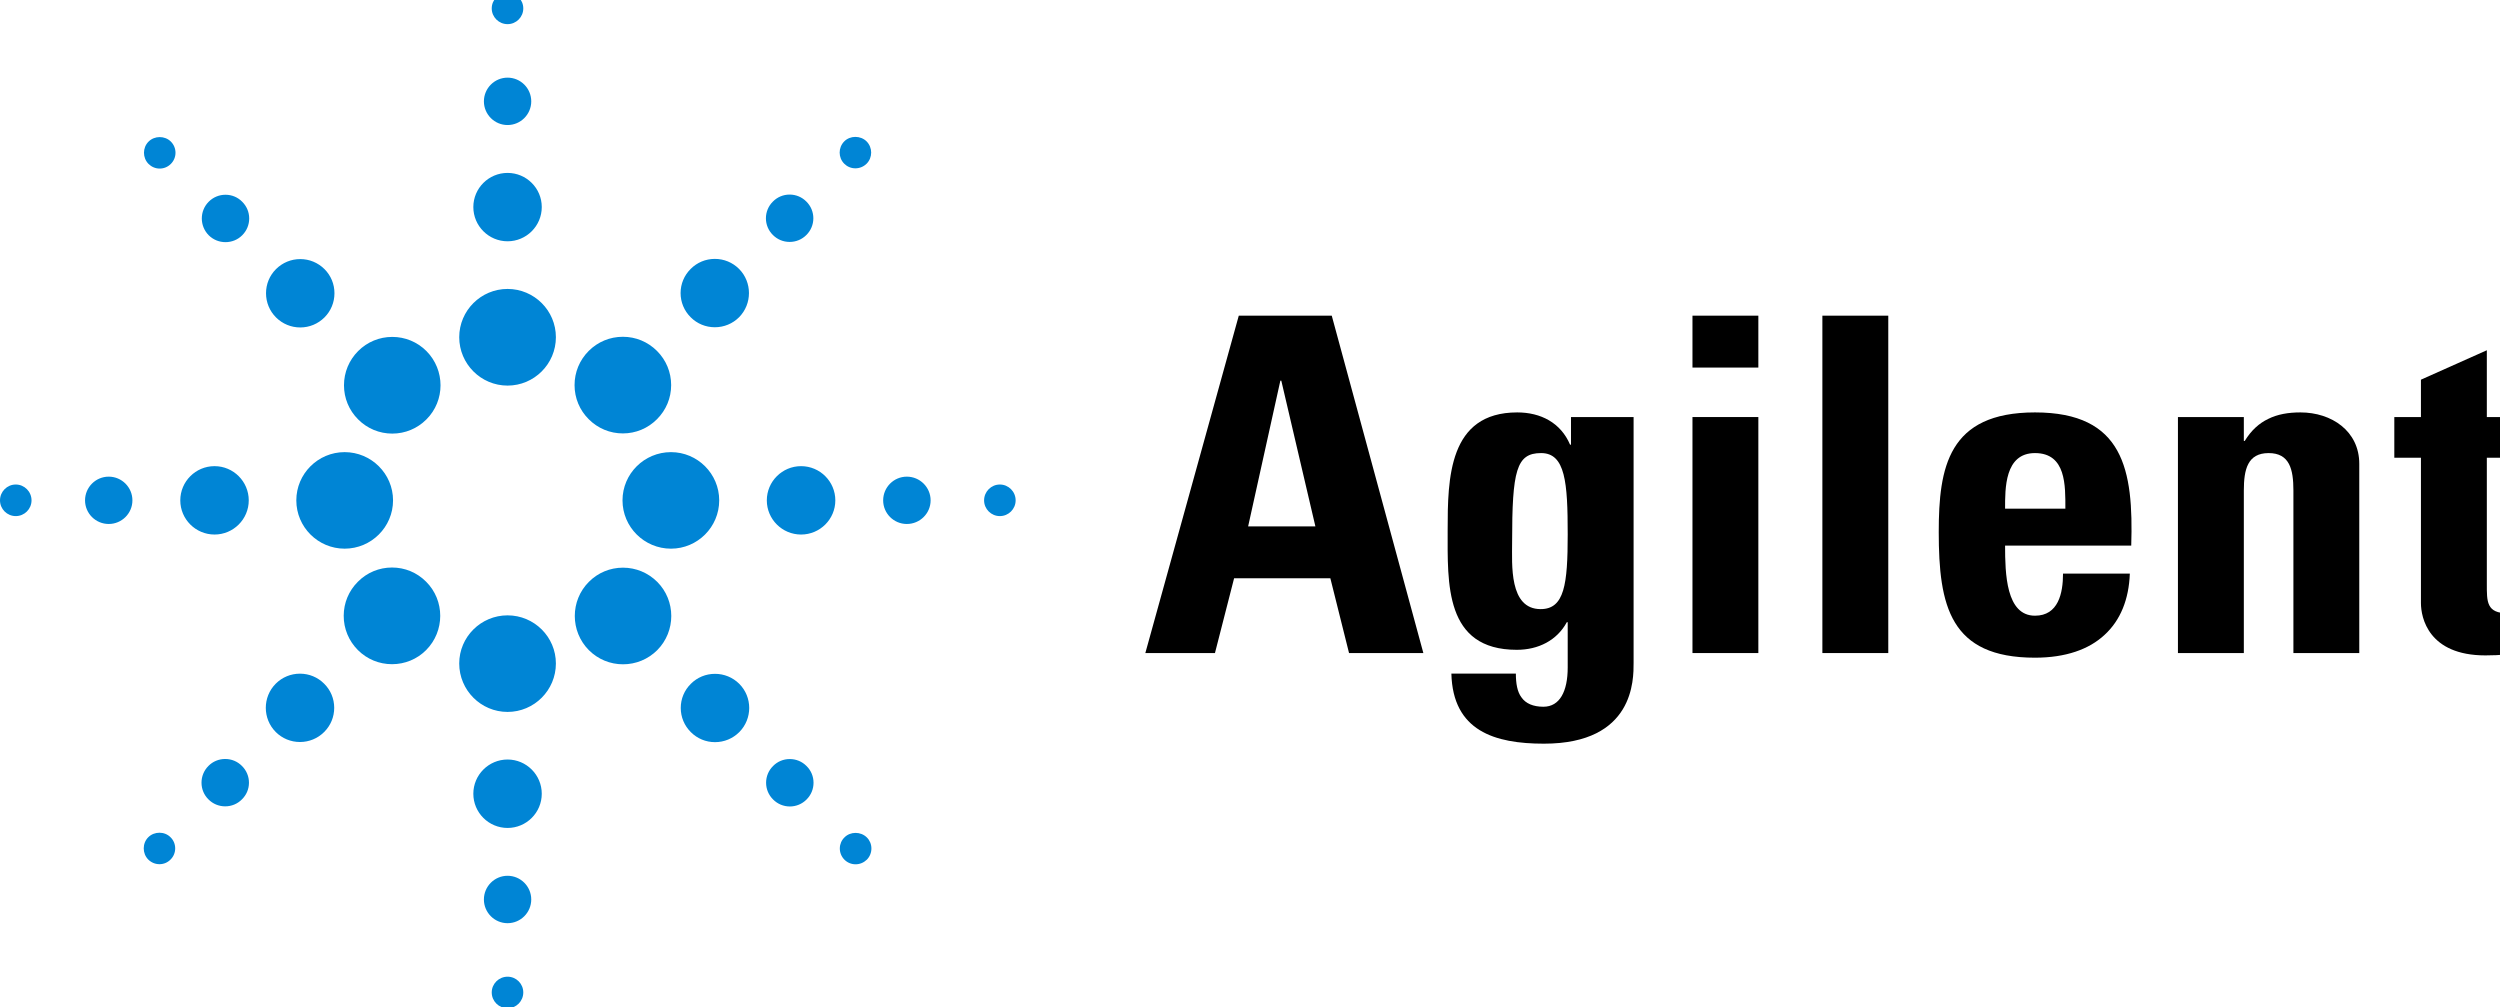 <?xml version="1.0" encoding="UTF-8" standalone="no"?>
<svg
   xmlns:dc="http://purl.org/dc/elements/1.1/"
   xmlns:cc="http://creativecommons.org/ns#"
   xmlns:rdf="http://www.w3.org/1999/02/22-rdf-syntax-ns#"
   xmlns:svg="http://www.w3.org/2000/svg"
   xmlns="http://www.w3.org/2000/svg"
   version="1.1"
   id="svg2"
   xml:space="preserve"
   width="126.589"
   height="51"
   viewBox="0 0 126.589 51"><defs
     id="defs6" /><g
     id="g10"
     transform="matrix(1.333,0,0,-1.333,0,270.736)"><g
       id="g12"
       transform="matrix(0.019,0,0,0.019,0,164.802)"><path
         d="m 2429.02,710.191 38.27,149.481 h 192.45 l 37.36,-149.481 h 148.58 L 2662.53,1384.72 H 2476.66 L 2289.84,710.191 Z m 200.82,253.188 h -134.5 l 64.45,291.441 h 1.86 l 68.19,-291.441"
         style="fill:#000000;fill-opacity:1;fill-rule:nonzero;stroke:none"
         id="path14" /><path
         d="m 3140.84,1182.04 v -55.16 h -1.87 c -18.7,43.9 -58.8,64.42 -105.58,64.42 -137.3,0 -139.14,-131.7 -139.14,-235.378 0,-106.481 -6.59,-239.25 138.24,-239.25 42.95,0 80.31,18.719 100.02,55.25 h 1.76 v -90.613 c 0,-47.668 -15.84,-78.45 -48.56,-78.45 -20.45,0 -35.47,6.481 -43.88,18.711 -8.44,11.149 -11.2,27.942 -11.2,47.571 H 2901.7 c 2.84,-114.871 86.84,-140.121 184.95,-140.121 181.21,0 179.35,128.878 179.35,161.558 V 1182.04 Z M 3023.13,931.621 c 0,143.839 8.48,178.369 57.96,178.369 48.54,0 53.18,-58.81 53.18,-162.459 0,-100.043 -6.51,-149.492 -54.1,-149.492 -63.52,0 -57.04,89.641 -57.04,133.582"
         style="fill:#000000;fill-opacity:1;fill-rule:nonzero;stroke:none"
         id="path16" /><path
         d="m 3515.42,1384.72 v -103.76 h -131.7 v 103.76 z m 0,-674.529 h -131.7 v 471.849 h 131.7 V 946.109 710.191"
         style="fill:#000000;fill-opacity:1;fill-rule:nonzero;stroke:none"
         id="path18" /><path
         d="M 3775.18,1384.72 V 710.191 h -131.75 v 674.529 h 131.75"
         style="fill:#000000;fill-opacity:1;fill-rule:nonzero;stroke:none"
         id="path20" /><path
         d="m 4260.93,925.012 c 4.66,151.388 -14.98,266.288 -192.45,266.288 -173.76,0 -192.4,-110.26 -192.4,-239.128 0,-147.524 22.41,-251.242 192.4,-251.242 61.65,0 108.34,16.781 139.23,45.73 31.67,28.981 48.57,70.969 50.4,122.371 h -133.56 c 0,-39.211 -9.38,-84.152 -56.07,-84.152 -57.88,0 -59.76,84.152 -59.76,140.133 z m -252.21,73.847 c 0,40.181 -0.99,111.131 59.76,111.131 62.56,0 60.77,-65.35 60.77,-111.131 h -120.53"
         style="fill:#000000;fill-opacity:1;fill-rule:nonzero;stroke:none"
         id="path22" /><path
         d="m 4486.04,1134.32 h 1.86 c 13.1,21.47 29.04,35.45 46.8,43.96 18.6,9.3 40.11,13.02 64.44,13.02 62.53,0 117.69,-37.35 117.69,-102.75 V 710.191 h -131.69 v 325.119 c 0,42.03 -7.53,74.68 -49.51,74.68 -42.05,0 -49.59,-32.65 -49.59,-74.68 V 710.191 h -131.75 v 471.849 h 131.75 v -47.72"
         style="fill:#000000;fill-opacity:1;fill-rule:nonzero;stroke:none"
         id="path24" /><path
         d="m 4786.88,1182.04 h 53.23 v 74.69 l 131.75,58.85 V 1182.04 H 5040 v -81.35 h -68.14 V 848.398 c 0,-35.418 -0.98,-58.679 42.02,-58.679 8.38,0 16.76,0 23.33,1.761 v -81.289 c -17.81,-1.851 -36.43,-4.679 -68.19,-4.679 -114.05,0 -128.91,75.699 -128.91,104.648 v 290.53 h -53.23 v 81.35"
         style="fill:#000000;fill-opacity:1;fill-rule:nonzero;stroke:none"
         id="path26" /><path
         d="m 341.543,1688.11 c 6.008,5.96 9.32,13.9 9.336,22.29 0,8.44 -3.305,16.39 -9.313,22.39 -11.964,11.98 -32.621,11.96 -44.648,-0.15 -12.082,-12.21 -12.094,-32.18 0.035,-44.52 6.008,-5.99 13.93,-9.31 22.328,-9.31 8.395,0 16.317,3.32 22.262,9.3 z m 142.695,-142.66 c 9.059,9.06 14.028,21.03 13.977,33.72 -0.035,12.59 -5.027,24.44 -13.992,33.32 -8.828,9.01 -20.688,13.97 -33.395,13.97 -12.687,0 -24.601,-4.95 -33.527,-13.93 -18.434,-18.41 -18.438,-48.5 0.023,-67.1 8.93,-8.86 20.828,-13.73 33.504,-13.73 12.695,0 24.559,4.88 33.41,13.75 z m 164.489,-164.22 c 12.871,12.9 19.949,30.07 19.949,48.34 0,18.27 -7.082,35.41 -19.965,48.24 -12.992,12.91 -30.191,20.03 -48.434,20.03 -18.234,0 -35.437,-7.12 -48.457,-20.04 -12.871,-12.83 -19.965,-29.96 -19.965,-48.23 0,-18.27 7.094,-35.44 19.977,-48.35 12.996,-12.94 30.211,-20.06 48.445,-20.06 18.243,0 35.45,7.12 48.45,20.07 z m 203.761,-203.95 c 37.649,37.49 37.664,98.81 0.008,136.72 -18.242,18.22 -42.48,28.25 -68.242,28.25 -25.754,0 -49.977,-10.03 -68.203,-28.27 -18.278,-18.32 -28.332,-42.62 -28.332,-68.43 0,-25.82 10.062,-50.07 28.332,-68.26 18.226,-18.28 42.449,-28.35 68.203,-28.35 25.769,0 50,10.07 68.234,28.34 z M 340.918,297.332 c 6.051,5.938 9.359,13.898 9.34,22.43 -0.016,8.488 -3.356,16.367 -9.258,22.09 -11.777,12.148 -32.461,12.179 -44.574,0.078 -12.067,-12.032 -12.071,-32.418 0.015,-44.59 6.055,-5.969 13.989,-9.262 22.364,-9.262 8.398,0 16.277,3.293 22.113,9.254 z M 483.59,417.578 c 9.082,8.844 14.109,20.641 14.16,33.254 0.047,12.727 -4.977,24.707 -14.082,33.699 -8.855,8.969 -20.738,13.899 -33.449,13.899 -12.735,0 -24.614,-4.93 -33.461,-13.879 -9.016,-9.031 -13.93,-21 -13.887,-33.719 0.055,-12.594 4.977,-24.402 13.871,-33.172 8.856,-8.969 20.742,-13.93 33.477,-13.93 12.715,0 24.601,4.961 33.371,13.848 z M 648.066,552.34 c 12.989,12.93 20.125,30.121 20.11,48.398 -0.016,18.262 -7.16,35.364 -20.094,48.192 -12.906,12.941 -30.078,20.05 -48.355,20.05 -18.282,0 -35.485,-7.109 -48.461,-20.05 -26.485,-26.578 -26.485,-69.891 0.023,-96.59 12.957,-12.891 30.152,-19.988 48.399,-19.988 18.265,0 35.449,7.109 48.378,19.988 z m 203.848,163.75 c 37.66,37.898 37.649,99.25 0,136.742 -18.152,18.297 -42.351,28.379 -68.148,28.379 -25.778,0 -49.993,-10.082 -68.153,-28.352 -18.285,-18.148 -28.386,-42.32 -28.449,-68.007 -0.07,-25.883 10.024,-50.301 28.445,-68.77 18.18,-18.172 42.387,-28.152 68.157,-28.152 25.785,0 49.98,9.98 68.148,28.16 z M 1733.05,297.121 c 5.97,6.07 9.21,14.129 9.13,22.688 -0.09,8.363 -3.36,16.121 -9.19,21.82 -12.22,12.09 -32.99,11.953 -44.63,0.031 -5.93,-5.719 -9.24,-13.469 -9.33,-21.851 -0.08,-8.579 3.21,-16.629 9.25,-22.719 5.94,-5.949 13.85,-9.219 22.25,-9.219 8.37,0 16.33,3.238 22.52,9.25 z m -120.56,120.27 c 9.06,8.988 14.01,20.941 13.97,33.64 -0.01,12.641 -5.02,24.489 -13.99,33.297 -8.89,9.004 -20.79,13.961 -33.51,13.961 -12.68,0 -24.5,-4.93 -33.28,-13.82 -9.07,-8.949 -14.05,-20.848 -14.06,-33.52 0,-12.679 4.99,-24.597 14.02,-33.508 8.94,-9 20.83,-13.961 33.49,-13.961 12.63,0 24.5,4.981 33.36,13.911 z M 1477.95,552.07 c 26.6,26.711 26.59,70.051 -0.02,96.668 -12.96,12.832 -30.17,19.91 -48.45,19.91 -18.28,0 -35.41,-7.078 -48.23,-19.91 -13.05,-12.847 -20.22,-30.027 -20.23,-48.277 -0.01,-18.262 7.16,-35.449 20.2,-48.391 12.84,-12.89 29.98,-20.011 48.26,-20.011 18.29,0 35.49,7.113 48.47,20.011 z m -163.96,163.91 c 37.46,37.758 37.45,99 -0.03,136.571 -18.38,18.301 -42.7,28.359 -68.47,28.359 -25.75,0 -49.97,-10.058 -68.15,-28.359 -37.56,-37.551 -37.56,-98.813 0,-136.582 18.24,-18.207 42.45,-28.258 68.23,-28.258 25.76,0 50.04,10.027 68.42,28.269 z m 418.6,972.55 c 12.17,12.23 12.18,32.24 -0.02,44.61 -12.11,12.02 -32.84,11.99 -44.7,-0.03 -12.21,-12.34 -12.2,-32.35 0.01,-44.58 5.94,-5.96 13.85,-9.24 22.26,-9.24 8.41,0 16.35,3.26 22.45,9.24 z m -120.48,-142.58 c 9.03,8.92 13.99,20.81 14,33.44 0,12.65 -4.97,24.55 -13.95,33.43 -8.9,9.02 -20.78,14 -33.47,14 -12.69,0 -24.56,-4.98 -33.39,-13.95 -9.05,-8.93 -14.03,-20.83 -14.03,-33.48 0,-12.63 4.99,-24.52 14,-33.42 8.87,-8.92 20.74,-13.84 33.42,-13.84 12.68,0 24.56,4.92 33.42,13.82 z m -134.52,-164.42 c 26.42,26.7 26.41,70.05 -0.02,96.68 -12.94,12.92 -30.13,20.02 -48.4,20.02 -18.27,0 -35.42,-7.12 -48.24,-20 -13.02,-12.89 -20.21,-30.03 -20.24,-48.28 -0.01,-18.29 7.18,-35.5 20.21,-48.43 12.85,-12.89 30,-19.96 48.27,-19.96 18.27,0 35.46,7.07 48.42,19.97 z M 1313.47,1177.7 c 18.27,18.2 28.34,42.41 28.36,68.17 0.01,25.81 -10.05,50.09 -28.34,68.36 -18.22,18.24 -42.45,28.29 -68.21,28.29 -25.78,0 -50.02,-10.05 -68.26,-28.27 -18.27,-18.29 -28.35,-42.57 -28.32,-68.38 0.01,-25.76 10.06,-49.97 28.32,-68.16 18.24,-18.3 42.48,-28.39 68.26,-28.39 25.76,0 49.99,10.09 68.19,28.38 z M 63.035,1015.46 c 0,17.47 -14.149,31.69 -31.527,31.69 C 14.133,1047.15 0,1032.93 0,1015.46 c 0,-17.339 14.133,-31.448 31.508,-31.448 17.379,0 31.527,14.109 31.527,31.448 z m 201.699,0 c 0,26.15 -21.242,47.42 -47.363,47.42 -26.105,0 -47.348,-21.27 -47.348,-47.42 0,-26.03 21.243,-47.21 47.348,-47.21 26.121,0 47.363,21.18 47.363,47.21 z m 232.59,0 c 0,37.72 -30.699,68.41 -68.414,68.41 -37.75,0 -68.457,-30.69 -68.457,-68.41 0,-37.671 30.707,-68.312 68.457,-68.312 37.715,0 68.414,30.641 68.414,68.312 z m 288.481,0 c 0,53.17 -43.426,96.43 -96.797,96.43 -53.25,0 -96.582,-43.26 -96.582,-96.43 0,-53.261 43.332,-96.569 96.582,-96.569 53.371,0 96.797,43.308 96.797,96.569 z M 1046.18,31.672 c 0,17.379 -14.08,31.477 -31.38,31.477 -17.464,0 -31.691,-14.098 -31.691,-31.477 0,-17.461 14.227,-31.66 31.691,-31.66 17.3,0 31.38,14.199 31.38,31.66 z m 15.92,185.879 c 0,26.097 -21.25,47.359 -47.35,47.359 -26.074,0 -47.305,-21.262 -47.305,-47.359 0,-26.153 21.231,-47.422 47.305,-47.422 26.1,0 47.35,21.269 47.35,47.422 z m 21.02,211.379 c 0,37.718 -30.67,68.429 -68.37,68.429 -37.738,0 -68.437,-30.711 -68.437,-68.429 0,-37.711 30.699,-68.391 68.437,-68.391 37.7,0 68.37,30.68 68.37,68.391 z m 28.25,260.429 c 0,53.063 -43.33,96.231 -96.62,96.231 -53.289,0 -96.648,-43.168 -96.648,-96.231 0,-53.41 43.359,-96.859 96.648,-96.859 53.29,0 96.62,43.449 96.62,96.859 z m 919.16,326.101 c 0,17.47 -14.15,31.69 -31.55,31.69 -17.36,0 -31.51,-14.22 -31.51,-31.69 0,-17.339 14.15,-31.448 31.51,-31.448 17.4,0 31.55,14.109 31.55,31.448 z m -169.98,0 c 0,26.15 -21.34,47.42 -47.56,47.42 -26.09,0 -47.32,-21.27 -47.32,-47.42 0,-26.03 21.23,-47.21 47.32,-47.21 26.22,0 47.56,21.18 47.56,47.21 z m -190.51,0 c 0,37.72 -30.72,68.41 -68.49,68.41 -37.76,0 -68.48,-30.69 -68.48,-68.41 0,-37.671 30.72,-68.312 68.48,-68.312 37.77,0 68.49,30.641 68.49,68.312 z m -232.16,0 c 0,53.17 -43.26,96.43 -96.44,96.43 -53.42,0 -96.89,-43.26 -96.89,-96.43 0,-53.261 43.47,-96.569 96.89,-96.569 53.18,0 96.44,43.308 96.44,96.569 z m -391.7,983.58 c 0,17.36 -14.1,31.48 -31.43,31.48 -17.441,0 -31.641,-14.12 -31.641,-31.48 0,-17.35 14.2,-31.47 31.641,-31.47 17.33,0 31.43,14.12 31.43,31.47 z m 15.92,-185.83 c 0,26.13 -21.25,47.39 -47.35,47.39 -26.074,0 -47.305,-21.26 -47.305,-47.39 0,-26.11 21.231,-47.35 47.305,-47.35 26.1,0 47.35,21.24 47.35,47.35 z m 21.02,-211.31 c 0,37.64 -30.67,68.25 -68.37,68.25 -37.738,0 -68.437,-30.61 -68.437,-68.25 0,-37.75 30.699,-68.46 68.437,-68.46 37.7,0 68.37,30.71 68.37,68.46 z m -68.37,-356.97 c -53.289,0 -96.648,43.4 -96.648,96.75 0,53.21 43.359,96.5 96.648,96.5 53.29,0 96.62,-43.29 96.62,-96.5 0,-53.35 -43.33,-96.75 -96.62,-96.75"
         style="fill:#0085d5;fill-opacity:1;fill-rule:nonzero;stroke:none"
         id="path28" /></g></g></svg>
